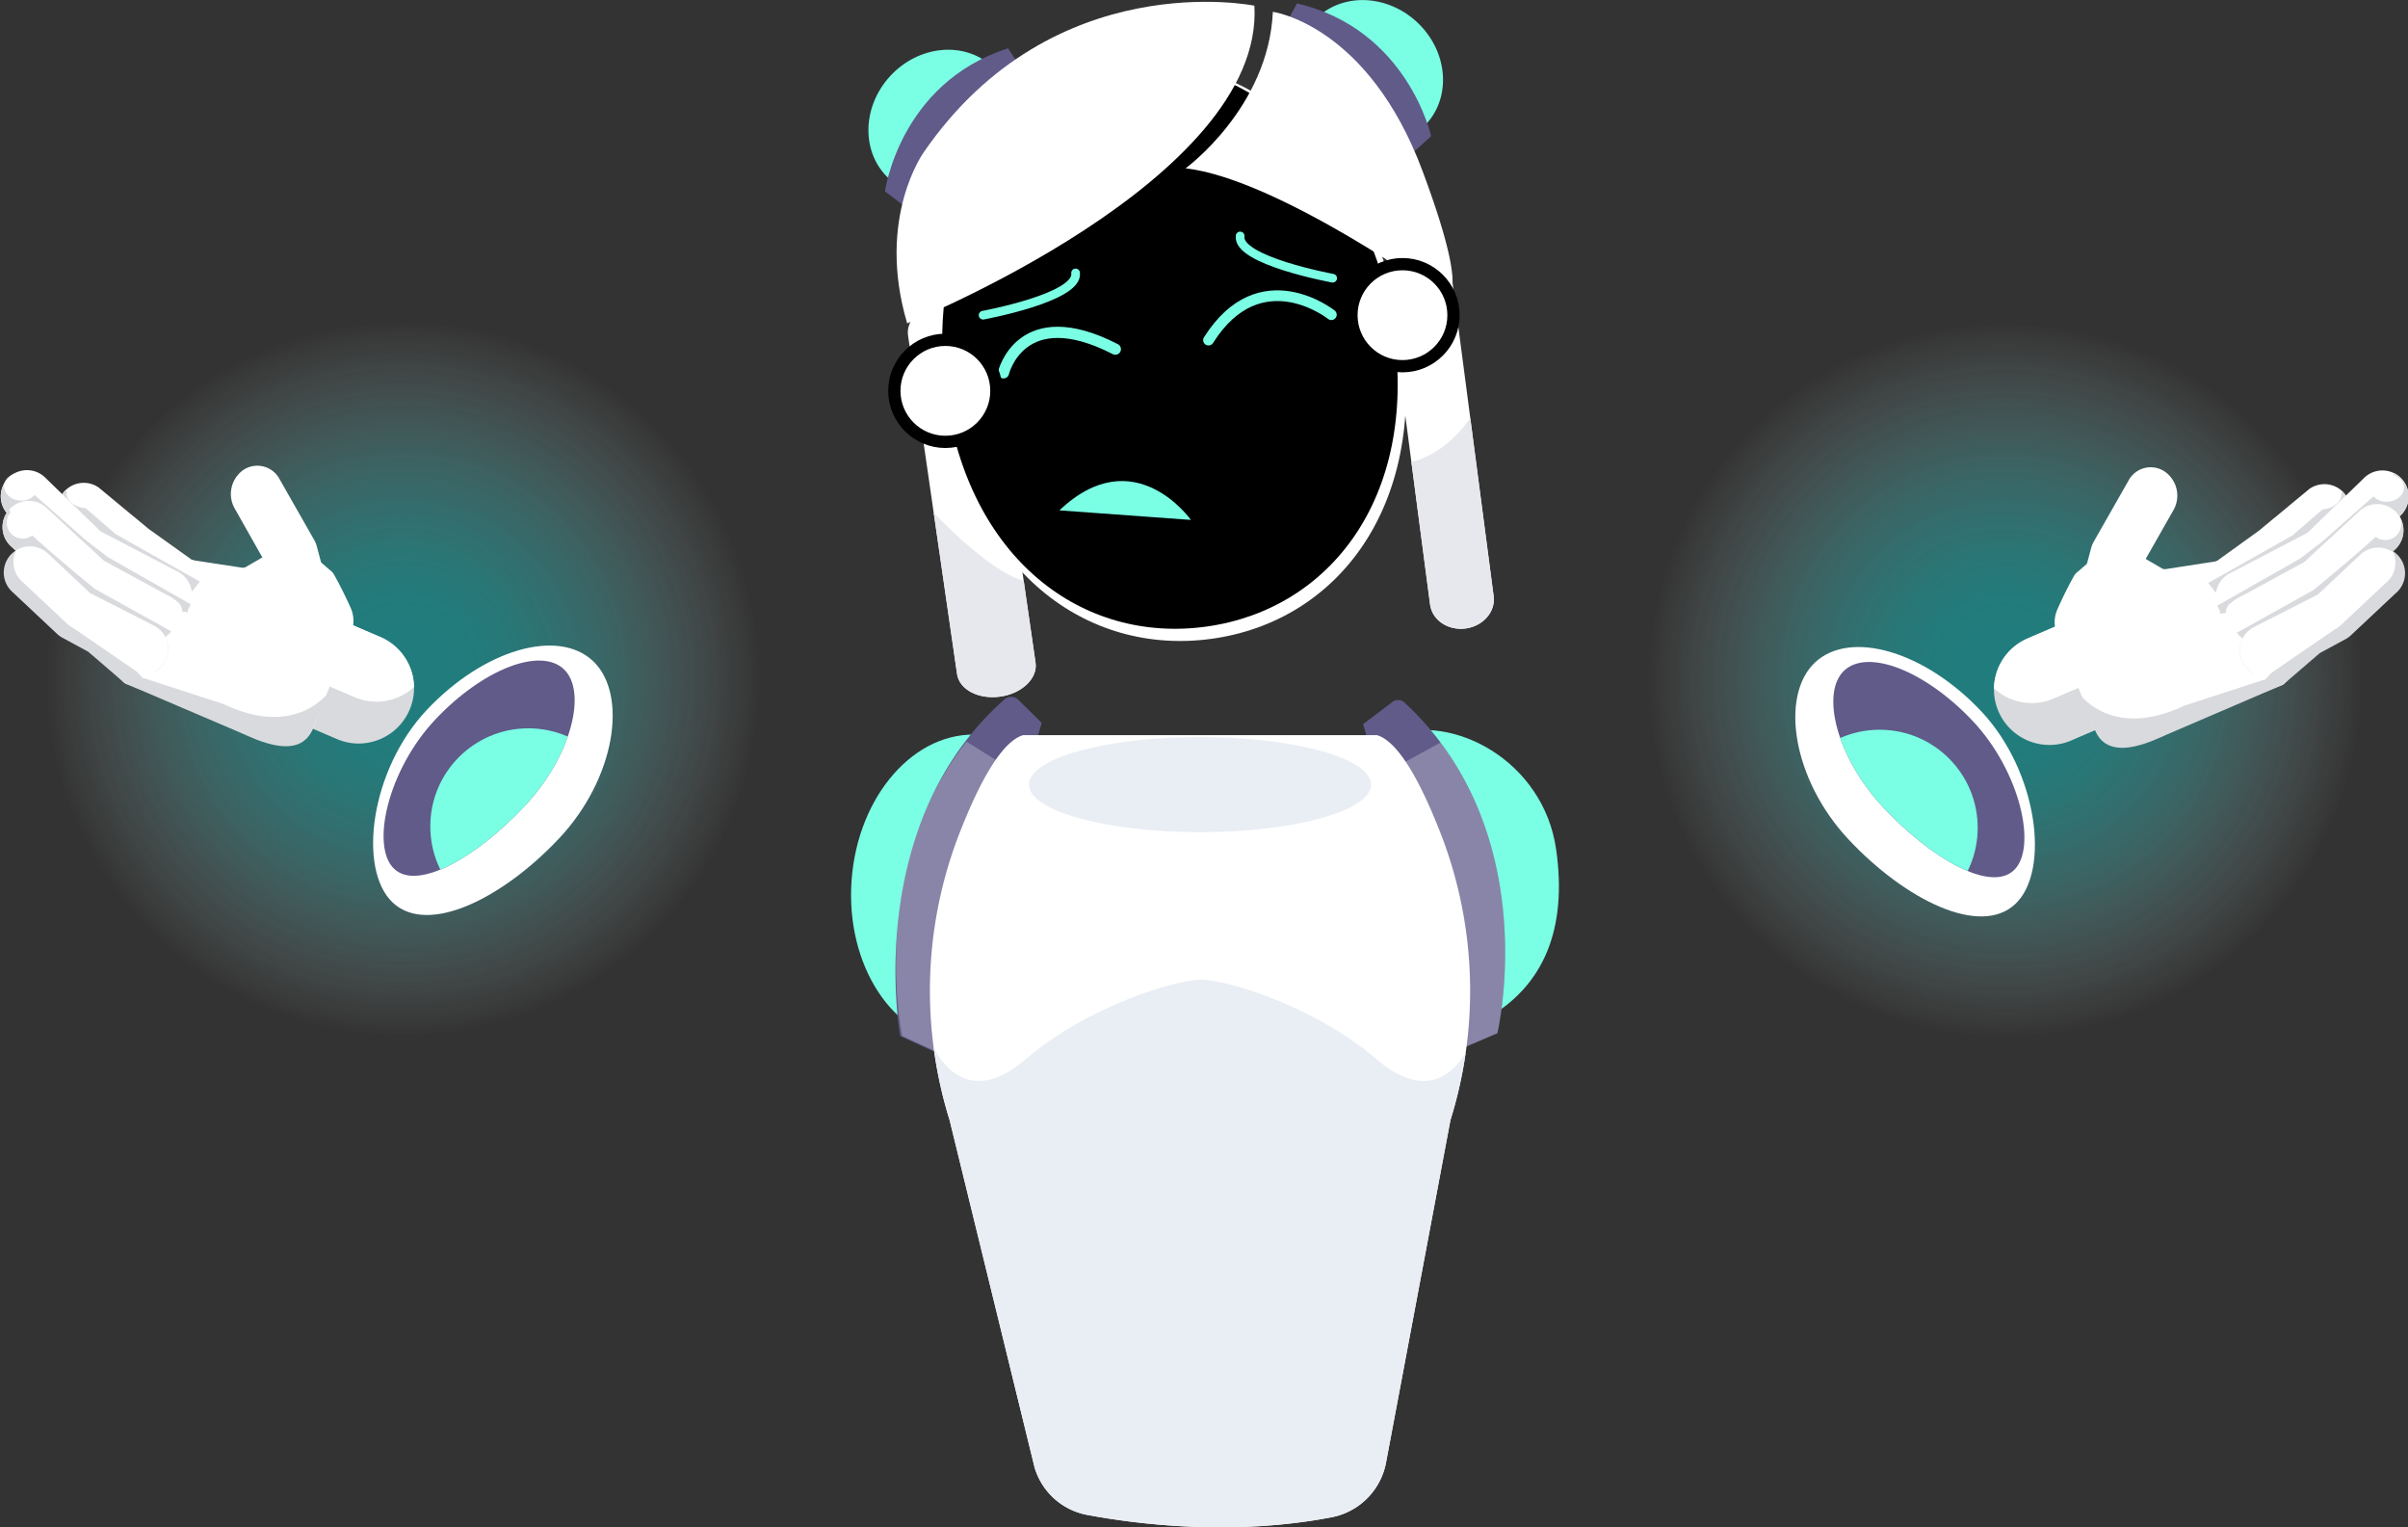 <svg xmlns="http://www.w3.org/2000/svg" xmlns:xlink="http://www.w3.org/1999/xlink" viewBox="0 0 711.75 451.36"><rect x="0" y="0" width="711.75" height="451.36" fill="#333333" stroke="none"/><defs><style>.cls-1,.cls-15,.cls-16,.cls-19{fill:none;}.cls-2{isolation:isolate;}.cls-3{fill:#7bffe4;}.cls-4{fill:#605b89;}.cls-5{clip-path:url(#clip-path);}.cls-6,.cls-8{opacity:0.26;}.cls-6{fill:url(#Degradado_sin_nombre_75);}.cls-7{clip-path:url(#clip-path-2);}.cls-8{fill:url(#Degradado_sin_nombre_75-2);}.cls-9{fill:url(#Degradado_sin_nombre_75-3);}.cls-10{fill:#e9edf4;}.cls-11{clip-path:url(#clip-path-3);}.cls-12,.cls-17{fill:#fff;}.cls-13{clip-path:url(#clip-path-4);}.cls-14{fill:#e6e8ed;}.cls-15,.cls-16,.cls-19{stroke:#7bffe4;stroke-linecap:round;}.cls-15,.cls-16{stroke-linejoin:round;}.cls-15{stroke-width:3.31px;}.cls-16{stroke-width:3.16px;}.cls-17{stroke:#000;stroke-width:3.62px;}.cls-17,.cls-19{stroke-miterlimit:10;}.cls-18{clip-path:url(#clip-path-5);}.cls-19{stroke-width:2.57px;}.cls-20,.cls-30{opacity:0.36;mix-blend-mode:hard-light;}.cls-20{fill:url(#Degradado_sin_nombre_77);}.cls-21{fill:url(#Degradado_sin_nombre_75-4);}.cls-22{clip-path:url(#clip-path-6);}.cls-23{fill:#d9dadd;}.cls-24{clip-path:url(#clip-path-7);}.cls-25{clip-path:url(#clip-path-8);}.cls-26{clip-path:url(#clip-path-9);}.cls-27{clip-path:url(#clip-path-10);}.cls-28{clip-path:url(#clip-path-11);}.cls-29{clip-path:url(#clip-path-12);}.cls-30{fill:url(#Degradado_sin_nombre_77-2);}.cls-31{fill:url(#Degradado_sin_nombre_75-5);}.cls-32{clip-path:url(#clip-path-13);}.cls-33{clip-path:url(#clip-path-14);}.cls-34{clip-path:url(#clip-path-15);}.cls-35{clip-path:url(#clip-path-16);}.cls-36{clip-path:url(#clip-path-17);}.cls-37{clip-path:url(#clip-path-18);}.cls-38{clip-path:url(#clip-path-19);}</style><clipPath id="clip-path"><path class="cls-1" d="M430.13,310.66l12.46-5.33S457.05,244.41,413.4,206l-10.48,8Z"/></clipPath><linearGradient id="Degradado_sin_nombre_75" x1="407.29" y1="265.4" x2="450.95" y2="265.4" gradientUnits="userSpaceOnUse"><stop offset="0" stop-color="#fff"/><stop offset="1" stop-color="#fff"/></linearGradient><clipPath id="clip-path-2"><path class="cls-1" d="M279,311.79l-12.34-5.65s-13.18-61.86,31.27-99.7l10.31,8.26Z"/></clipPath><linearGradient id="Degradado_sin_nombre_75-2" x1="-88.32" y1="253.91" x2="-44.69" y2="253.91" gradientTransform="matrix(-1, -0.06, -0.06, 1, 229.03, 8.79)" xlink:href="#Degradado_sin_nombre_75"/><linearGradient id="Degradado_sin_nombre_75-3" x1="274.87" y1="334.31" x2="434.54" y2="334.31" xlink:href="#Degradado_sin_nombre_75"/><clipPath id="clip-path-3"><path class="cls-1" d="M428.72,331a128.36,128.36,0,0,0-2.55-83.81c-5.71-14.82-12.51-28-19.16-29.94H302.39c-6.65,2-13.44,15.1-19.15,29.92A128.41,128.41,0,0,0,280.68,331l25.11,102.63a20.05,20.05,0,0,0,15.3,14c15.33,2.88,43.68,6.37,72.92.66a20.29,20.29,0,0,0,15.76-16.55Z"/></clipPath><clipPath id="clip-path-4"><path class="cls-1" d="M295.7,205.85c-6.41.93-12.14-2-12.81-6.61l-14.32-98.89c-.67-4.58,4-9,10.4-10s12.13,2,12.8,6.62l14.32,98.89C306.76,200.46,302.1,204.93,295.7,205.85Z"/></clipPath><clipPath id="clip-path-5"><path class="cls-1" d="M433.19,185.73c-5.19.68-9.89-2.49-10.49-7.08l-13-99.08c-.6-4.59,3.12-8.86,8.31-9.54s9.88,2.49,10.48,7.08l13,99.08C442.09,180.78,438.37,185.05,433.19,185.73Z"/></clipPath><radialGradient id="Degradado_sin_nombre_77" cx="119.09" cy="200.56" r="105.44" gradientUnits="userSpaceOnUse"><stop offset="0.15" stop-color="aqua"/><stop offset="0.23" stop-color="#05ffff" stop-opacity="0.98"/><stop offset="0.34" stop-color="#15ffff" stop-opacity="0.92"/><stop offset="0.45" stop-color="#2effff" stop-opacity="0.82"/><stop offset="0.58" stop-color="#52ffff" stop-opacity="0.68"/><stop offset="0.71" stop-color="#80ffff" stop-opacity="0.5"/><stop offset="0.85" stop-color="#b8ffff" stop-opacity="0.28"/><stop offset="0.99" stop-color="#f8ffff" stop-opacity="0.03"/><stop offset="1" stop-color="#fff" stop-opacity="0"/></radialGradient><linearGradient id="Degradado_sin_nombre_75-4" x1="377.67" y1="373.1" x2="438.32" y2="373.1" gradientTransform="matrix(1.08, 0.01, -0.2, 1.11, -219.81, -185.36)" xlink:href="#Degradado_sin_nombre_75"/><clipPath id="clip-path-6"><path class="cls-1" d="M166.66,197.76c7,6.61,2.25,25.76-11.73,40.61s-31.4,25-38.43,18.38-1.85-29.23,12.13-44.08S159.64,191.14,166.66,197.76Z"/></clipPath><clipPath id="clip-path-7"><path class="cls-1" d="M104.52,219.66a16.4,16.4,0,0,0,7.94-31.4L79,173.89A16.4,16.4,0,1,0,66.07,204l33.44,14.37A16.43,16.43,0,0,0,104.52,219.66Z"/></clipPath><clipPath id="clip-path-8"><path class="cls-1" d="M51.15,178.4a7.73,7.73,0,0,0,6-13.8L39.65,152.73l-.21-.15L29.2,144.09a7.73,7.73,0,0,0-8.89,12.66l10.18,7.14,17.29,13.05A7.71,7.71,0,0,0,51.15,178.4Z"/></clipPath><clipPath id="clip-path-9"><path class="cls-1" d="M98.87,170.05c-.33-.32.41-2,0-2.27-2.19-1.51-7.27-9.4-13.23-6.86l-13,6.65a1.86,1.86,0,0,1-1.27.16l-25.9-3.95a1.82,1.82,0,0,0-2,.86L28.29,191.33c-.4.71-3.49.07-2.93.65l11.25,9.67a2,2,0,0,0,.57.39l33.94,14.5c4.16,1.8,18.56,9.3,21.84-2.61l14.93-32.8A52,52,0,0,0,98.87,170.05Z"/></clipPath><clipPath id="clip-path-10"><path class="cls-1" d="M54.12,180.73c3,.28.34,1.53,1.83-1.33A7.74,7.74,0,0,0,52.68,169l-23-12L13.12,140.9A7.74,7.74,0,0,0,2.35,152l17.38,16.85a7.94,7.94,0,0,0,1.8,1.3l31.21,8C53.66,178.59,53.15,180.64,54.12,180.73Z"/></clipPath><clipPath id="clip-path-11"><path class="cls-1" d="M43.7,189.64a7.74,7.74,0,0,0,4.4-14.5l-17.42-9.48L13.93,150.24A7.74,7.74,0,1,0,3.45,161.62L20.9,177.69a8.11,8.11,0,0,0,1.55,1.11l18.26,9.93A7.62,7.62,0,0,0,43.7,189.64Z"/></clipPath><clipPath id="clip-path-12"><path class="cls-1" d="M41.18,200.39c1.2,1,6.2-2.23,7.68-5.14a7.73,7.73,0,0,0-3.39-10.4l-18.82-9.57L14.33,163.72A7.74,7.74,0,1,0,3.74,175l13.13,12.32a7.47,7.47,0,0,0,1.79,1.25l19.49,10.86A9.15,9.15,0,0,0,41.18,200.39Z"/></clipPath><radialGradient id="Degradado_sin_nombre_77-2" cx="4294.24" cy="200.99" r="105.44" gradientTransform="matrix(-1, 0, 0, 1, 4886.89, 0)" xlink:href="#Degradado_sin_nombre_77"/><linearGradient id="Degradado_sin_nombre_75-5" x1="4245.66" y1="353.83" x2="4306.31" y2="353.83" gradientTransform="matrix(-1.08, 0.01, 0.2, 1.11, 5106.71, -185.36)" xlink:href="#Degradado_sin_nombre_75"/><clipPath id="clip-path-13"><path class="cls-1" d="M545.08,198.18c-7,6.62-2.24,25.76,11.74,40.61s31.4,25,38.43,18.39,1.85-29.24-12.13-44.09S552.11,191.56,545.08,198.18Z"/></clipPath><clipPath id="clip-path-14"><path class="cls-1" d="M607.23,220.08a16.4,16.4,0,0,1-7.94-31.4l33.45-14.37a16.4,16.4,0,1,1,12.94,30.13l-33.45,14.37A16.08,16.08,0,0,1,607.23,220.08Z"/></clipPath><clipPath id="clip-path-15"><path class="cls-1" d="M660.6,178.82a7.73,7.73,0,0,1-6-13.8l17.44-11.86.22-.16,10.24-8.49a7.73,7.73,0,0,1,8.89,12.66l-10.18,7.15L664,177.37A7.72,7.72,0,0,1,660.6,178.82Z"/></clipPath><clipPath id="clip-path-16"><path class="cls-1" d="M612.88,170.48c.33-.33-.41-2,0-2.28,2.19-1.51,7.26-9.4,13.22-6.85l13,6.64a1.81,1.81,0,0,0,1.27.16l25.89-4a1.82,1.82,0,0,1,2,.87l15.25,26.69c.4.7,3.49.07,2.92.64l-11.25,9.67a1.67,1.67,0,0,1-.56.39L640.63,217c-4.16,1.8-18.56,9.3-21.84-2.6l-14.93-32.81A51.85,51.85,0,0,1,612.88,170.48Z"/></clipPath><clipPath id="clip-path-17"><path class="cls-1" d="M657.62,181.15c-3,.28-.33,1.53-1.83-1.33a7.75,7.75,0,0,1,3.28-10.44l23-12,16.57-16.06a7.74,7.74,0,1,1,10.77,11.11L692,169.28a7.7,7.7,0,0,1-1.81,1.3L659,178.53C658.09,179,658.6,181.07,657.62,181.15Z"/></clipPath><clipPath id="clip-path-18"><path class="cls-1" d="M668.05,190.06a7.74,7.74,0,0,1-4.4-14.5l17.42-9.47,16.74-15.43A7.74,7.74,0,0,1,708.3,162l-17.45,16.07a7.69,7.69,0,0,1-1.55,1.11L671,189.15A7.67,7.67,0,0,1,668.05,190.06Z"/></clipPath><clipPath id="clip-path-19"><path class="cls-1" d="M670.57,200.81c-1.2,1-6.2-2.23-7.68-5.14a7.73,7.73,0,0,1,3.39-10.4l18.82-9.57,12.32-11.56A7.74,7.74,0,1,1,708,175.42l-13.13,12.32a7.67,7.67,0,0,1-1.79,1.25L673.6,199.85A9.15,9.15,0,0,1,670.57,200.81Z"/></clipPath></defs><g class="cls-2"><g id="I_line_pose1"><path class="cls-3" d="M438.81,301.29c-17.7,9.71-41.43-11.72-48.81-34.16s1.73-42.9,20.72-49.74,45.46,7.62,49.22,33.49C463.33,274.26,456.51,291.59,438.81,301.29Z"/><path class="cls-4" d="M430.13,310.66l12.46-5.33s14.07-59.28-27.45-97.72a2.81,2.81,0,0,0-3.6-.16L402.92,214Z"/><g class="cls-5"><polygon class="cls-6" points="407.29 229.5 435.82 214 450.95 305.51 435.82 316.81 427.34 316.81 407.29 229.5"/></g><ellipse class="cls-3" cx="286.33" cy="262.62" rx="45.6" ry="34.71" transform="translate(3.68 529.2) rotate(-85.85)"/><path class="cls-4" d="M278.38,311.84l-12.3-5.69s-11.41-62.09,30.78-99.44a3,3,0,0,1,4.12.08l6.94,6.84Z"/><g class="cls-7"><polygon class="cls-8" points="304.78 231.12 277.18 213.84 256.85 305.29 271.31 317.56 279.77 318.05 304.78 231.12"/></g><path class="cls-9" d="M428.72,331a128.36,128.36,0,0,0-2.55-83.81c-5.71-14.82-12.51-28-19.16-29.94H302.39c-6.65,2-13.44,15.1-19.15,29.92A128.41,128.41,0,0,0,280.68,331l25.11,102.63a20.05,20.05,0,0,0,15.3,14c15.33,2.88,43.68,6.37,72.92.66a20.29,20.29,0,0,0,15.76-16.55Z"/><ellipse class="cls-10" cx="354.7" cy="231.86" rx="50.57" ry="14.05"/><g class="cls-11"><path class="cls-10" d="M446.94,331.13l-12.59-22.25s-8.19,20.67-27.4,4.18c-18.4-15.79-44.23-23.43-51.72-23.54h-.39c-7.49.11-33.31,7.75-51.71,23.54-19.22,16.49-27.41-4.18-27.41-4.18l-3.47,23.43L291.6,441.84s30.23,26.36,37.59,27.53,122.28,0,122.28,0V365.69Z"/></g><ellipse class="cls-3" cx="278.04" cy="36.24" rx="22.53" ry="20.27" transform="translate(62.96 216.13) rotate(-47.34)"/><path class="cls-4" d="M267.66,61.18l-6.08-4.64s4.31-32,36.39-42.27l3.59,5.55Z"/><path class="cls-12" d="M295.7,205.85c-6.41.93-12.15-2.07-12.82-6.71l-14.49-100c-.67-4.64,4-9.15,10.38-10.07s12.15,2.07,12.82,6.71l14.49,100C306.75,200.42,302.1,204.93,295.7,205.85Z"/><g class="cls-13"><path class="cls-14" d="M271.79,147s22,25.2,34.19,25.25l6.61,31.16L289,214.62,264.46,203Z"/></g><ellipse class="cls-3" cx="404.99" cy="21.34" rx="20.27" ry="22.53" transform="translate(114.53 304.37) rotate(-47.27)"/><path class="cls-4" d="M417.34,45.37,423,40.25S416.15,8.67,383.35,1l-3.13,5.82Z"/><path class="cls-12" d="M414.53,100.19c6.85,49.6-19.19,83.44-56.37,88.58s-71.42-20.37-78.27-70,17.73-94,54.91-99.1S407.67,50.6,414.53,100.19Z"/><path d="M412.06,98.5c6.7,48.5-18.94,81.61-55.51,86.67s-70.23-19.87-76.94-68.36,17.52-91.9,54.09-97S405.36,50,412.06,98.5Z"/><path class="cls-12" d="M433.19,185.73c-5.19.68-9.89-2.49-10.49-7.08l-13-99.08c-.6-4.59,3.12-8.86,8.31-9.54s9.88,2.49,10.48,7.08l13,99.08C442.09,180.78,438.37,185.05,433.19,185.73Z"/><path class="cls-12" d="M268.14,95.55S373.76,53.23,370.77,1.68c0,0-59.43-12.22-97.68,43.24C273.09,44.92,258.88,64.36,268.14,95.55Z"/><path class="cls-15" d="M296.61,110.18s5.1-21.37,33.06-7"/><path class="cls-16" d="M393.52,93s-21-16.71-36.31,7.51"/><path class="cls-12" d="M350.44,49.74s24.5-17.89,25.79-46.25c0,0,28.13,3.81,44.27,47.12s5.27,36.75,5.27,36.75S377.85,52.89,350.44,49.74Z"/><circle class="cls-17" cx="414.54" cy="93.14" r="15.08"/><g class="cls-18"><path class="cls-14" d="M411.51,137.1s17.28,2.25,29.12-24.1l7.83,76-35.9,4.7Z"/></g><path class="cls-3" d="M352,153.64s-16.77-23.84-38.86-2.82Z"/><circle class="cls-17" cx="279.43" cy="115.5" r="15.08"/><path class="cls-19" d="M290.58,93.14s28.4-5.22,27.34-12.49"/><path class="cls-19" d="M393.9,82.21S365.5,77,366.56,69.73"/><circle class="cls-20" cx="119.09" cy="200.56" r="105.44"/><path class="cls-21" d="M175.28,195.35c10.42,9.81,6.7,34.6-10,52.38s-38.77,28.79-49.19,19-6.67-39.17,10.06-56.94S164.86,185.54,175.28,195.35Z"/><path class="cls-4" d="M166.66,197.76c7,6.61,2.25,25.76-11.73,40.61s-31.4,25-38.43,18.38-1.85-29.23,12.13-44.08S159.64,191.14,166.66,197.76Z"/><g class="cls-22"><circle class="cls-3" cx="156.16" cy="244.2" r="28.97"/></g><path class="cls-23" d="M104.52,219.66a16.4,16.4,0,0,0,7.94-31.4L79,173.89A16.4,16.4,0,1,0,66.07,204l33.44,14.37A16.43,16.43,0,0,0,104.52,219.66Z"/><g class="cls-24"><path class="cls-12" d="M109.77,207.29a16.4,16.4,0,0,0,7.94-31.41L84.26,161.51a16.4,16.4,0,0,0-12.94,30.14L104.77,206A16.37,16.37,0,0,0,109.77,207.29Z"/></g><path class="cls-12" d="M56.67,182.59,51.3,178.2,47,180.34l4.11,4.11c.46.47,5.09,1.42,5.09,1.42Z"/><polygon class="cls-12" points="60.38 175.29 54.32 170.86 53.15 173.08 58.17 177.56 60.38 175.29"/><path class="cls-12" d="M98.7,169.75a3.7,3.7,0,0,0-.92-1.08c-2.54-2-9.47-9.31-15.14-6.89l-10,5.79a1.86,1.86,0,0,1-1.27.16l-25.9-3.95a1.82,1.82,0,0,0-2,.86L28.29,191.33a1.81,1.81,0,0,0,.28,2.17l8,8.15a2,2,0,0,0,.57.39l35,13.77c4.16,1.8,16,8.06,20.3-.46l11.34-28.27a9.54,9.54,0,0,0-.16-7.52C102.4,176.86,100.62,173.14,98.7,169.75Z"/><path class="cls-12" d="M51.15,178.4a7.76,7.76,0,0,0,7.47-3c2.57-3.41,4-8.11-1.95-10L44,156.35l-4.35-3.62-.21-.15L29.2,144.09a7.73,7.73,0,0,0-8.89,12.66l10.18,7.14,17.29,13.05A7.71,7.71,0,0,0,51.15,178.4Z"/><g class="cls-25"><path class="cls-23" d="M17.62,143.49l16.5,14.3,24.94,14.08-2.3,2.9S30.39,165.4,29.94,165s-14.69-14.84-14.69-14.84Z"/></g><path class="cls-12" d="M89.63,187.79a7.24,7.24,0,0,0,2.86-.31,8.49,8.49,0,0,0,5.35-10.3l-4.18-15.65a8.31,8.31,0,0,0-.81-2l-10.25-18A7.44,7.44,0,0,0,72,138.83a8.68,8.68,0,0,0-2.64,11.41L79,167.3l3.88,14.59A7.77,7.77,0,0,0,89.63,187.79Z"/><path class="cls-12" d="M48.4,183.53A7.74,7.74,0,0,0,52.68,169l-23-12L13.12,140.9A7.74,7.74,0,0,0,2.35,152l17.38,16.85a7.94,7.94,0,0,0,1.8,1.3l24,12.52A7.76,7.76,0,0,0,48.4,183.53Z"/><g class="cls-26"><path class="cls-23" d="M97.61,204s-9.55,14.56-31.5,4.08l-27.29-8.88-10.53-7.9s-10.85,6.49-7.7,8.16,22.3,16.06,23.9,17.59,40.34,8.32,40.34,8.32,7.81-4,8.06-4.82S97.61,204,97.61,204Z"/></g><g class="cls-27"><path class="cls-23" d="M59.64,180.42,31.88,164.63l-6.32-4.82L7.49,143.87,3,138.27l-9.94,7.6s6.76,14.5,7.43,14.95S52,189.7,52,189.7Z"/></g><path class="cls-12" d="M43.7,189.64a7.75,7.75,0,0,0,7.5-4c2-3.75,6-6.12-3.1-10.49l-17.42-9.48L13.93,150.24A7.74,7.74,0,1,0,3.45,161.62L20.9,177.69a8.11,8.11,0,0,0,1.55,1.11l18.26,9.93A7.62,7.62,0,0,0,43.7,189.64Z"/><g class="cls-28"><path class="cls-23" d="M53.51,188.19,28,174s-9.33-7.57-16.75-14.22C6,155,1.42,151.16,3,149L-2.9,154.9l1.53,12.55,50.43,25.19Z"/></g><path class="cls-23" d="M40.53,200.29c3,.27,6.85-2.13,8.33-5a7.73,7.73,0,0,0-3.39-10.4l-18.82-9.57L14.33,163.72A7.74,7.74,0,1,0,3.74,175l13.13,12.32a7.47,7.47,0,0,0,1.79,1.25l19.15,10.37C38.71,199.4,39.57,200.2,40.53,200.29Z"/><g class="cls-29"><path class="cls-12" d="M42.87,200.55c3.06.28,9.57.94,11.05-2,1.93-3.81-1.67-14.77-5.48-16.71L29.62,172.3,17.3,160.74A7.74,7.74,0,1,0,6.71,172l13.13,12.32a7.47,7.47,0,0,0,1.79,1.25l18.19,12.48C40.73,198.53,41.92,200.46,42.87,200.55Z"/></g><ellipse class="cls-12" cx="6.15" cy="143.85" rx="4.07" ry="4.96" transform="translate(-137.67 137.05) rotate(-84.84)"/><circle class="cls-12" cx="6.71" cy="154.46" r="4.71"/><ellipse class="cls-12" cx="24.18" cy="146.87" rx="3.03" ry="4.66" transform="translate(-121.8 117.76) rotate(-69.37)"/><circle class="cls-30" cx="592.66" cy="200.99" r="105.44"/><path class="cls-31" d="M536.47,195.77c-10.42,9.81-6.7,34.61,10,52.38s38.78,28.79,49.2,19,6.66-39.17-10.06-56.95S546.89,186,536.47,195.77Z"/><path class="cls-4" d="M545.08,198.18c-7,6.62-2.24,25.76,11.74,40.61s31.4,25,38.43,18.39,1.85-29.24-12.13-44.09S552.11,191.56,545.08,198.18Z"/><g class="cls-32"><circle class="cls-3" cx="555.59" cy="244.62" r="28.97"/></g><path class="cls-23" d="M607.23,220.08a16.4,16.4,0,0,1-7.94-31.4l33.45-14.37a16.4,16.4,0,1,1,12.94,30.13l-33.45,14.37A16.08,16.08,0,0,1,607.23,220.08Z"/><g class="cls-33"><path class="cls-12" d="M602,207.71a16.4,16.4,0,0,1-7.94-31.4l33.44-14.37a16.4,16.4,0,0,1,12.95,30.13L607,206.44A16.37,16.37,0,0,1,602,207.71Z"/></g><path class="cls-12" d="M655.08,183l5.37-4.39,4.34,2.14-4.11,4.12c-.46.46-5.09,1.41-5.09,1.41Z"/><polygon class="cls-12" points="651.37 175.71 657.42 171.28 658.6 173.5 653.57 177.99 651.37 175.71"/><path class="cls-12" d="M613.05,170.17a3.67,3.67,0,0,1,.92-1.08c2.54-2,9.47-9.31,15.14-6.89l9.95,5.79a1.81,1.81,0,0,0,1.27.16l25.89-4a1.82,1.82,0,0,1,2,.87l15.25,26.69a1.8,1.8,0,0,1-.28,2.16l-8,8.15a1.67,1.67,0,0,1-.56.39l-35,13.77c-4.16,1.8-16,8.06-20.31-.46L608,187.5a9.54,9.54,0,0,1,.16-7.52C609.35,177.29,611.12,173.56,613.05,170.17Z"/><path class="cls-12" d="M660.6,178.82a7.76,7.76,0,0,1-7.47-3c-2.57-3.41-4-8.11,2-9.95l12.67-9.13,4.34-3.61.22-.16,10.24-8.49a7.73,7.73,0,0,1,8.89,12.66l-10.18,7.15L664,177.37A7.72,7.72,0,0,1,660.6,178.82Z"/><g class="cls-34"><path class="cls-23" d="M694.13,143.91l-16.5,14.3-24.94,14.08,2.3,2.9s26.37-9.37,26.82-9.79,14.69-14.84,14.69-14.84Z"/></g><path class="cls-12" d="M622.12,188.22a7.44,7.44,0,0,1-2.86-.32,8.48,8.48,0,0,1-5.35-10.3L618.08,162a8.76,8.76,0,0,1,.82-2l10.25-18a7.43,7.43,0,0,1,10.65-2.68,8.66,8.66,0,0,1,2.64,11.4l-9.71,17.07-3.89,14.58A7.78,7.78,0,0,1,622.12,188.22Z"/><path class="cls-12" d="M663.35,184a7.74,7.74,0,0,1-4.28-14.57l23-12,16.57-16.06a7.74,7.74,0,1,1,10.77,11.11L692,169.28a7.7,7.7,0,0,1-1.81,1.3l-24,12.52A7.76,7.76,0,0,1,663.35,184Z"/><g class="cls-35"><path class="cls-23" d="M614.13,204.45s9.56,14.56,31.51,4.08l27.29-8.88,10.53-7.89s10.84,6.49,7.7,8.16-22.3,16.05-23.9,17.58-40.34,8.32-40.34,8.32-7.81-4-8.06-4.82S614.13,204.45,614.13,204.45Z"/></g><g class="cls-36"><path class="cls-23" d="M652.1,180.84l27.77-15.79,6.32-4.82,18.07-15.94,4.49-5.6,9.94,7.6s-6.76,14.5-7.43,15-51.51,28.89-51.51,28.89Z"/></g><path class="cls-12" d="M668.05,190.06a7.73,7.73,0,0,1-7.5-4c-2-3.75-6-6.12,3.1-10.49l17.42-9.47,16.74-15.43A7.74,7.74,0,0,1,708.3,162l-17.45,16.07a7.69,7.69,0,0,1-1.55,1.11L671,189.15A7.67,7.67,0,0,1,668.05,190.06Z"/><g class="cls-37"><path class="cls-23" d="M658.24,188.61l25.53-14.22s9.33-7.58,16.75-14.23c5.26-4.72,9.8-8.58,8.28-10.71l5.85,5.87-1.53,12.56-50.43,25.19Z"/></g><path class="cls-23" d="M671.22,200.71c-3.05.27-6.85-2.13-8.33-5a7.73,7.73,0,0,1,3.39-10.4l18.82-9.57,12.32-11.56A7.74,7.74,0,1,1,708,175.42l-13.13,12.32a7.67,7.67,0,0,1-1.79,1.25l-19.15,10.37C673,199.82,672.18,200.62,671.22,200.71Z"/><g class="cls-38"><path class="cls-12" d="M668.88,201c-3.06.28-9.57.94-11-2-1.93-3.8,1.67-14.77,5.48-16.71l18.82-9.57,12.32-11.56A7.74,7.74,0,1,1,705,172.44l-13.13,12.32a7.67,7.67,0,0,1-1.79,1.25l-18.2,12.48C671,199,669.83,200.89,668.88,201Z"/></g><ellipse class="cls-12" cx="705.6" cy="144.27" rx="4.96" ry="4.07" transform="translate(-10.11 63.98) rotate(-5.16)"/><circle class="cls-12" cx="705.04" cy="154.88" r="4.71"/><ellipse class="cls-12" cx="687.57" cy="147.29" rx="4.66" ry="3.03" transform="translate(-7.81 251.65) rotate(-20.63)"/></g></g></svg>